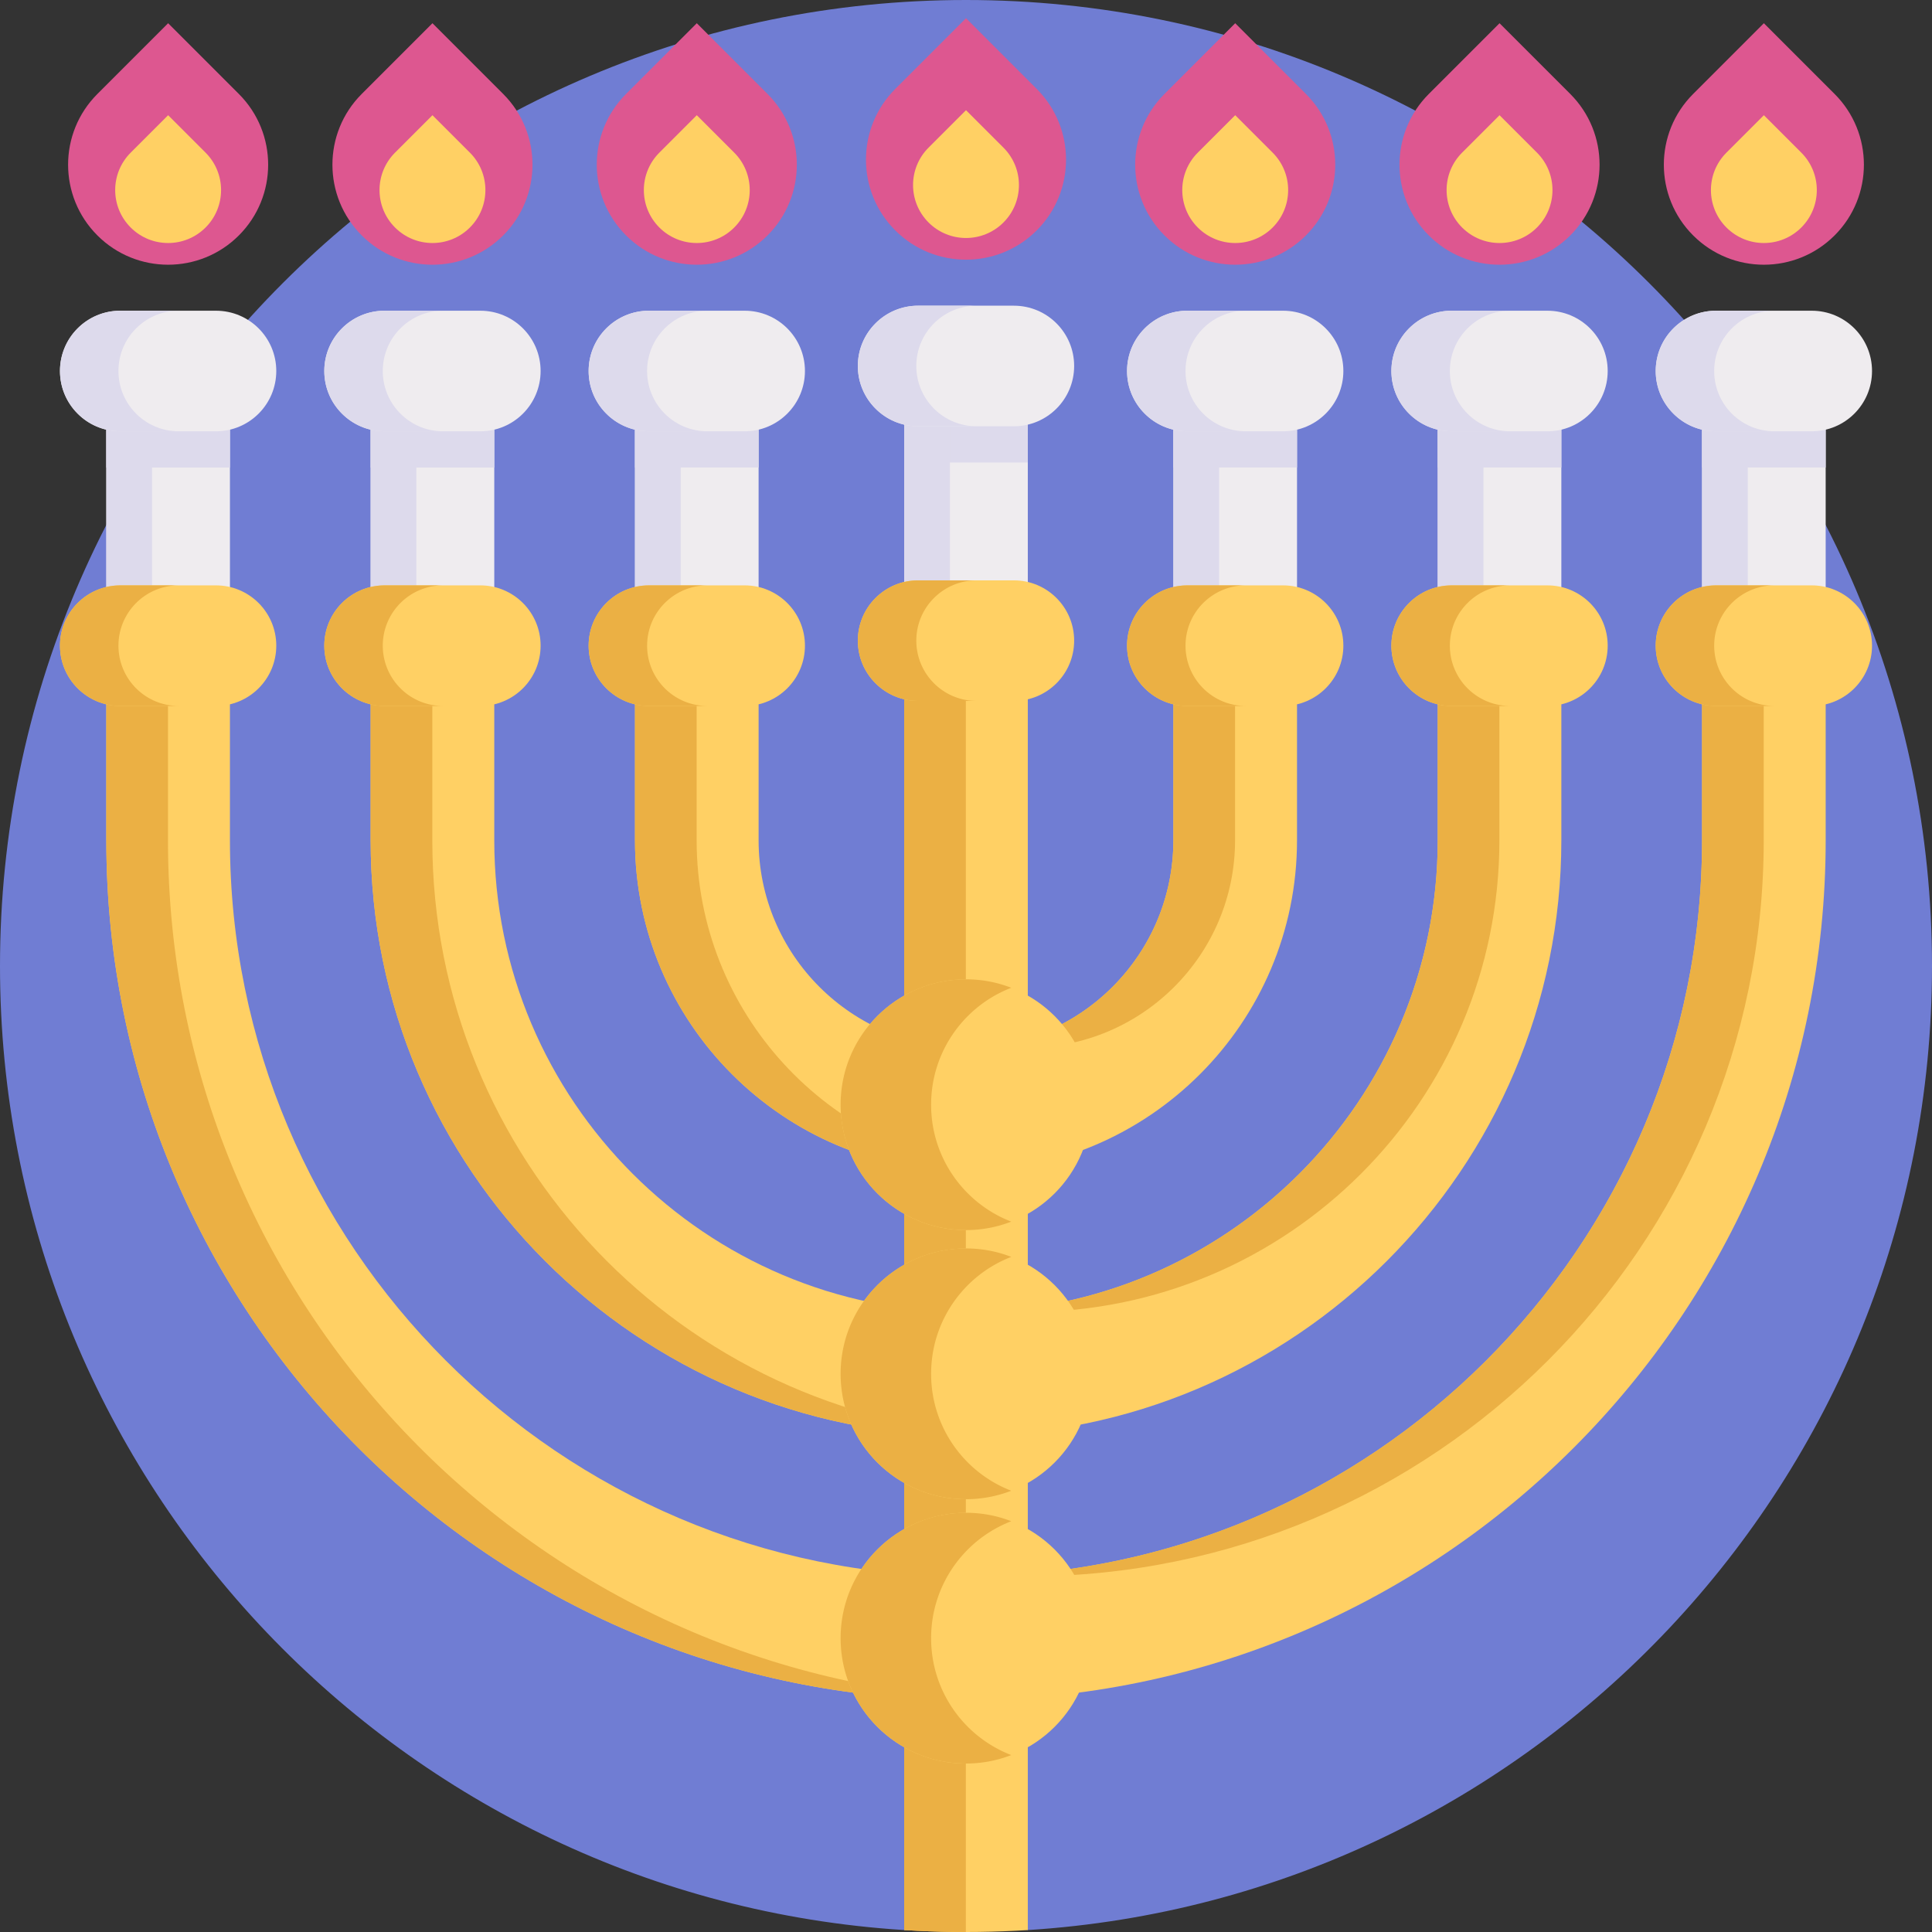 <svg xmlns="http://www.w3.org/2000/svg" width="512" height="512"><rect width="100%" height="100%" fill="#333333" stroke="none"/><path fill="#707dd3" d="M512 256c0 135.88-105.87 247.04-239.62 255.49-1.08.06-9.007-13.036-10.087-12.986-4.35.22-8.77.33-13.18.33-1.09 0-2.16-.01-3.24-.02-4.39-.06-1.913 12.946-6.253 12.666-1.08-.06-2.16-.14-3.24-.22C104.17 501.24 0 390.78 0 256 0 114.62 114.62 0 256 0s256 114.62 256 256"/><path fill="#ffd064" d="M256 450.512c-125.623 0-227.825-102.202-227.825-227.825v-51.578h32.761v51.578c0 107.559 87.505 195.064 195.064 195.064s195.063-87.505 195.063-195.064v-51.578h32.761v51.578c0 125.623-102.201 227.825-227.824 227.825"/><g fill="#ebb044"><path d="M44.517 222.687v-51.578H28.176v51.578c0 125.623 102.202 227.825 227.825 227.825 2.736 0 5.457-.066 8.171-.162-121.853-4.319-219.655-104.777-219.655-227.663M272.342 417.751c107.559 0 195.063-87.505 195.063-195.064v-51.578h-16.342v51.578c0 104.82-83.11 190.581-186.893 194.88 2.712.112 5.434.184 8.172.184"/></g><g fill="#ffd064"><path d="M256 380.461c-86.997 0-157.774-70.777-157.774-157.774v-51.578h32.761v51.578c0 68.932 56.081 125.013 125.013 125.013s125.013-56.081 125.013-125.013v-51.578h32.761v51.578c0 86.997-70.777 157.774-157.774 157.774"/><path d="M256 310.41c-48.371 0-87.723-39.352-87.723-87.723v-51.579h32.761v51.579c0 30.306 24.656 54.962 54.962 54.962s54.962-24.656 54.962-54.962v-51.579h32.761v51.579c0 48.371-39.352 87.723-87.723 87.723"/><path d="M272.38 169.78v341.71c-1.08.06-2.16.13-3.24.18q-6.525.33-13.14.33c-1.1 0-2.19-.01-3.28-.02-4.39-.06-8.76-.22-13.1-.5v-341.7z"/></g><g fill="#ebb044"><path d="M255.96 169.79V512c-1.09 0-2.16-.01-3.24-.02-4.39-.06-8.76-.22-13.1-.5V169.79zM272.342 347.7c68.932 0 125.013-56.081 125.013-125.013v-51.578h-16.342v51.578c0 66.187-51.704 120.515-116.842 124.739 2.702.175 5.425.274 8.171.274"/><path d="M114.567 222.687v-51.578H98.226v51.578c0 86.997 70.777 157.774 157.774 157.774q4.11 0 8.171-.21c-83.215-4.266-149.604-73.308-149.604-157.564M272.342 277.649c30.306 0 54.962-24.656 54.962-54.962v-51.579h-16.342v51.579c0 27.53-20.347 50.393-46.791 54.352 2.667.399 5.394.61 8.171.61"/><path d="M184.618 222.687v-51.579h-16.342v51.579c0 48.371 39.353 87.723 87.723 87.723 2.756 0 5.479-.144 8.171-.394-44.552-4.136-79.552-41.715-79.552-87.329"/></g><circle cx="256" cy="292.762" r="33.228" fill="#ffd064"/><path fill="#ebb044" d="M267.993 323.743a32.9 32.9 0 0 1-11.99 2.239c-18.357 0-33.231-14.873-33.231-33.22 0-18.357 14.873-33.23 33.231-33.23 4.226 0 8.267.786 11.99 2.239-12.427 4.794-21.24 16.861-21.24 30.992 0 14.119 8.813 26.186 21.24 30.98"/><circle cx="256" cy="364.08" r="33.228" fill="#ffd064"/><path fill="#ebb044" d="M267.993 395.061a32.9 32.9 0 0 1-11.99 2.239c-18.357 0-33.231-14.873-33.231-33.22 0-18.357 14.873-33.23 33.231-33.23 4.226 0 8.267.786 11.99 2.239-12.427 4.794-21.24 16.861-21.24 30.992 0 14.119 8.813 26.186 21.24 30.98"/><circle cx="256" cy="434.131" r="33.228" fill="#ffd064"/><path fill="#ebb044" d="M267.993 465.112a32.9 32.9 0 0 1-11.99 2.239c-18.357 0-33.231-14.873-33.231-33.22 0-18.357 14.873-33.23 33.231-33.23 4.226 0 8.267.786 11.99 2.239-12.427 4.794-21.24 16.861-21.24 30.992 0 14.119 8.813 26.186 21.24 30.98"/><path fill="#efecef" d="M28.176 98.321h32.761v72.787H28.176z"/><path fill="#dddaec" d="M28.176 98.321h32.761v25.578H28.176z"/><path fill="#dddaec" d="M28.176 98.321h12.117v72.787H28.176z"/><path fill="#ffd064" d="M57.239 155.13H31.872c-8.825 0-15.978 7.154-15.978 15.978s7.154 15.978 15.978 15.978h25.367c8.825 0 15.978-7.154 15.978-15.978s-7.153-15.978-15.978-15.978"/><path fill="#ebb044" d="M36.064 182.4a15.94 15.94 0 0 0 11.303 4.685H31.871a15.9 15.9 0 0 1-11.292-4.685 15.9 15.9 0 0 1-4.685-11.292c0-8.824 7.153-15.976 15.976-15.976h15.496c-8.824 0-15.976 7.153-15.976 15.976a15.93 15.93 0 0 0 4.674 11.292"/><path fill="#efecef" d="M57.239 82.343H31.872c-8.825 0-15.978 7.154-15.978 15.978s7.154 15.978 15.978 15.978h25.367c8.825 0 15.978-7.154 15.978-15.978s-7.153-15.978-15.978-15.978"/><path fill="#dddaec" d="M36.064 109.613a15.94 15.94 0 0 0 11.303 4.685H31.871a15.9 15.9 0 0 1-11.292-4.685 15.9 15.9 0 0 1-4.685-11.292c0-8.824 7.153-15.976 15.976-15.976h15.496c-8.824 0-15.976 7.153-15.976 15.976a15.93 15.93 0 0 0 4.674 11.292"/><path fill="#dd5790" d="M63.301 24.9 44.556 6.154 25.811 24.9c-10.353 10.353-10.353 27.138 0 37.49s27.138 10.353 37.49 0 10.352-27.138 0-37.49"/><path fill="#ffd064" d="m54.477 40.451-9.921-9.921-9.921 9.921c-5.479 5.479-5.479 14.362 0 19.842s14.362 5.479 19.842 0 5.479-14.362 0-19.842"/><path fill="#efecef" d="M98.226 98.321h32.761v72.787H98.226z"/><path fill="#dddaec" d="M98.226 98.321h32.761v25.578H98.226z"/><path fill="#dddaec" d="M98.226 98.321h12.117v72.787H98.226z"/><path fill="#ffd064" d="M127.29 155.13h-25.367c-8.825 0-15.978 7.154-15.978 15.978s7.154 15.978 15.978 15.978h25.367c8.825 0 15.978-7.154 15.978-15.978s-7.154-15.978-15.978-15.978"/><path fill="#ebb044" d="M106.115 182.4a15.94 15.94 0 0 0 11.303 4.685h-15.496A15.9 15.9 0 0 1 90.63 182.4a15.9 15.9 0 0 1-4.685-11.292c0-8.824 7.153-15.976 15.976-15.976h15.496c-8.824 0-15.976 7.153-15.976 15.976a15.93 15.93 0 0 0 4.674 11.292"/><path fill="#efecef" d="M127.29 82.343h-25.367c-8.825 0-15.978 7.154-15.978 15.978s7.154 15.978 15.978 15.978h25.367c8.825 0 15.978-7.154 15.978-15.978s-7.154-15.978-15.978-15.978"/><path fill="#dddaec" d="M106.115 109.613a15.94 15.94 0 0 0 11.303 4.685h-15.496a15.9 15.9 0 0 1-11.292-4.685 15.9 15.9 0 0 1-4.685-11.292c0-8.824 7.153-15.976 15.976-15.976h15.496c-8.824 0-15.976 7.153-15.976 15.976a15.93 15.93 0 0 0 4.674 11.292"/><path fill="#dd5790" d="M133.352 24.9 114.607 6.154 95.861 24.9c-10.353 10.353-10.353 27.138 0 37.49s27.138 10.353 37.49 0 10.353-27.138.001-37.49"/><path fill="#ffd064" d="m124.527 40.451-9.921-9.921-9.921 9.921c-5.479 5.479-5.479 14.362 0 19.842s14.362 5.479 19.842 0 5.48-14.362 0-19.842"/><path fill="#efecef" d="M168.277 98.321h32.761v72.787h-32.761z"/><path fill="#dddaec" d="M168.277 98.321h32.761v25.578h-32.761z"/><path fill="#dddaec" d="M168.277 98.321h12.117v72.787h-12.117z"/><path fill="#ffd064" d="M197.341 155.13h-25.367c-8.825 0-15.978 7.154-15.978 15.978s7.154 15.978 15.978 15.978h25.367c8.825 0 15.978-7.154 15.978-15.978s-7.154-15.978-15.978-15.978"/><path fill="#ebb044" d="M176.166 182.4a15.94 15.94 0 0 0 11.303 4.685h-15.496a15.9 15.9 0 0 1-11.292-4.685 15.9 15.9 0 0 1-4.685-11.292c0-8.824 7.153-15.976 15.976-15.976h15.496c-8.824 0-15.976 7.153-15.976 15.976a15.93 15.93 0 0 0 4.674 11.292"/><path fill="#efecef" d="M197.341 82.343h-25.367c-8.825 0-15.978 7.154-15.978 15.978s7.154 15.978 15.978 15.978h25.367c8.825 0 15.978-7.154 15.978-15.978s-7.154-15.978-15.978-15.978"/><path fill="#dddaec" d="M176.166 109.613a15.94 15.94 0 0 0 11.303 4.685h-15.496a15.9 15.9 0 0 1-11.292-4.685 15.9 15.9 0 0 1-4.685-11.292c0-8.824 7.153-15.976 15.976-15.976h15.496c-8.824 0-15.976 7.153-15.976 15.976a15.93 15.93 0 0 0 4.674 11.292"/><path fill="#dd5790" d="M203.403 24.899 184.658 6.154l-18.745 18.745c-10.353 10.353-10.353 27.138 0 37.49s27.138 10.353 37.49 0 10.352-27.137 0-37.49"/><path fill="#ffd064" d="m194.578 40.451-9.921-9.921-9.921 9.921c-5.479 5.479-5.479 14.362 0 19.842s14.362 5.479 19.842 0 5.479-14.363 0-19.842"/><path fill="#efecef" d="M239.62 96.99h32.761v72.787H239.62z"/><path fill="#dddaec" d="M239.62 96.99h32.761v25.578H239.62z"/><path fill="#dddaec" d="M239.62 96.99h12.117v72.787H239.62z"/><path fill="#ffd064" d="M268.683 153.799h-25.367c-8.825 0-15.978 7.154-15.978 15.978s7.154 15.978 15.978 15.978h25.367c8.825 0 15.978-7.154 15.978-15.978.001-8.824-7.153-15.978-15.978-15.978"/><path fill="#ebb044" d="M247.508 181.069a15.94 15.94 0 0 0 11.303 4.685h-15.496a15.9 15.9 0 0 1-11.292-4.685 15.9 15.9 0 0 1-4.685-11.292c0-8.824 7.153-15.976 15.976-15.976h15.496c-8.824 0-15.976 7.153-15.976 15.976a15.93 15.93 0 0 0 4.674 11.292"/><path fill="#efecef" d="M268.683 81.012h-25.367c-8.825 0-15.978 7.154-15.978 15.978s7.154 15.978 15.978 15.978h25.367c8.825 0 15.978-7.154 15.978-15.978.001-8.825-7.153-15.978-15.978-15.978"/><path fill="#dddaec" d="M247.508 108.282a15.94 15.94 0 0 0 11.303 4.685h-15.496a15.9 15.9 0 0 1-11.292-4.685 15.9 15.9 0 0 1-4.685-11.292c0-8.824 7.153-15.976 15.976-15.976h15.496c-8.824 0-15.976 7.153-15.976 15.976a15.93 15.93 0 0 0 4.674 11.292"/><path fill="#dd5790" d="M274.745 23.568 256 4.823l-18.745 18.745c-10.353 10.353-10.353 27.138 0 37.49s27.138 10.353 37.49 0 10.353-27.137 0-37.49"/><path fill="#ffd064" d="M265.921 39.12 256 29.199l-9.921 9.921c-5.479 5.479-5.479 14.362 0 19.842s14.362 5.479 19.842 0 5.479-14.363 0-19.842"/><path fill="#efecef" d="M310.963 98.321h32.761v72.787h-32.761z"/><path fill="#dddaec" d="M310.963 98.321h32.761v25.578h-32.761z"/><path fill="#dddaec" d="M310.963 98.321h12.117v72.787h-12.117z"/><path fill="#ffd064" d="M340.026 155.13H314.66c-8.825 0-15.978 7.154-15.978 15.978s7.154 15.978 15.978 15.978h25.367c8.825 0 15.978-7.154 15.978-15.978-.001-8.824-7.154-15.978-15.979-15.978"/><path fill="#ebb044" d="M318.851 182.4a15.94 15.94 0 0 0 11.303 4.685h-15.496a15.9 15.9 0 0 1-11.292-4.685 15.9 15.9 0 0 1-4.685-11.292c0-8.824 7.153-15.976 15.976-15.976h15.496c-8.824 0-15.976 7.153-15.976 15.976a15.93 15.93 0 0 0 4.674 11.292"/><path fill="#efecef" d="M340.026 82.343H314.66c-8.825 0-15.978 7.154-15.978 15.978s7.154 15.978 15.978 15.978h25.367c8.825 0 15.978-7.154 15.978-15.978-.001-8.824-7.154-15.978-15.979-15.978"/><path fill="#dddaec" d="M318.851 109.613a15.94 15.94 0 0 0 11.303 4.685h-15.496a15.9 15.9 0 0 1-11.292-4.685 15.9 15.9 0 0 1-4.685-11.292c0-8.824 7.153-15.976 15.976-15.976h15.496c-8.824 0-15.976 7.153-15.976 15.976a15.93 15.93 0 0 0 4.674 11.292"/><path fill="#dd5790" d="M346.088 24.899 327.343 6.154l-18.745 18.745c-10.353 10.353-10.353 27.138 0 37.49s27.138 10.353 37.49 0 10.353-27.137 0-37.49"/><path fill="#ffd064" d="m337.264 40.451-9.921-9.921-9.921 9.921c-5.479 5.479-5.479 14.362 0 19.842s14.362 5.479 19.842 0 5.479-14.363 0-19.842"/><path fill="#efecef" d="M381.013 98.321h32.761v72.787h-32.761z"/><path fill="#dddaec" d="M381.013 98.321h32.761v25.578h-32.761z"/><path fill="#dddaec" d="M381.013 98.321h12.117v72.787h-12.117z"/><path fill="#ffd064" d="M410.077 155.13H384.71c-8.825 0-15.978 7.154-15.978 15.978s7.154 15.978 15.978 15.978h25.367c8.825 0 15.978-7.154 15.978-15.978s-7.154-15.978-15.978-15.978"/><path fill="#ebb044" d="M388.902 182.4a15.94 15.94 0 0 0 11.303 4.685h-15.496a15.9 15.9 0 0 1-11.292-4.685 15.9 15.9 0 0 1-4.685-11.292c0-8.824 7.153-15.976 15.976-15.976h15.496c-8.824 0-15.976 7.153-15.976 15.976a15.93 15.93 0 0 0 4.674 11.292"/><path fill="#efecef" d="M410.077 82.343H384.71c-8.825 0-15.978 7.154-15.978 15.978s7.154 15.978 15.978 15.978h25.367c8.825 0 15.978-7.154 15.978-15.978s-7.154-15.978-15.978-15.978"/><path fill="#dddaec" d="M388.902 109.613a15.94 15.94 0 0 0 11.303 4.685h-15.496a15.9 15.9 0 0 1-11.292-4.685 15.9 15.9 0 0 1-4.685-11.292c0-8.824 7.153-15.976 15.976-15.976h15.496c-8.824 0-15.976 7.153-15.976 15.976a15.93 15.93 0 0 0 4.674 11.292"/><path fill="#dd5790" d="M416.139 24.9 397.393 6.154 378.648 24.9c-10.353 10.353-10.353 27.138 0 37.49s27.138 10.353 37.49 0 10.353-27.138.001-37.49"/><path fill="#ffd064" d="m407.314 40.451-9.921-9.921-9.921 9.921c-5.479 5.479-5.479 14.362 0 19.842s14.363 5.479 19.842 0 5.479-14.362 0-19.842"/><path fill="#efecef" d="M451.064 98.321h32.761v72.787h-32.761z"/><path fill="#dddaec" d="M451.064 98.321h32.761v25.578h-32.761z"/><path fill="#dddaec" d="M451.064 98.321h12.117v72.787h-12.117z"/><path fill="#ffd064" d="M480.128 155.13h-25.367c-8.825 0-15.978 7.154-15.978 15.978s7.154 15.978 15.978 15.978h25.367c8.825 0 15.978-7.154 15.978-15.978s-7.154-15.978-15.978-15.978"/><path fill="#ebb044" d="M458.952 182.4a15.94 15.94 0 0 0 11.303 4.685h-15.496a15.9 15.9 0 0 1-11.292-4.685 15.9 15.9 0 0 1-4.685-11.292c0-8.824 7.153-15.976 15.976-15.976h15.496c-8.824 0-15.976 7.153-15.976 15.976a15.93 15.93 0 0 0 4.674 11.292"/><path fill="#efecef" d="M480.128 82.343h-25.367c-8.825 0-15.978 7.154-15.978 15.978s7.154 15.978 15.978 15.978h25.367c8.825 0 15.978-7.154 15.978-15.978s-7.154-15.978-15.978-15.978"/><path fill="#dddaec" d="M458.952 109.613a15.94 15.94 0 0 0 11.303 4.685h-15.496a15.9 15.9 0 0 1-11.292-4.685 15.9 15.9 0 0 1-4.685-11.292c0-8.824 7.153-15.976 15.976-15.976h15.496c-8.824 0-15.976 7.153-15.976 15.976a15.93 15.93 0 0 0 4.674 11.292"/><path fill="#dd5790" d="M486.189 24.9 467.444 6.154 448.699 24.9c-10.353 10.353-10.353 27.138 0 37.49s27.138 10.353 37.49 0 10.353-27.138 0-37.49"/><path fill="#ffd064" d="m477.365 40.451-9.921-9.921-9.921 9.921c-5.479 5.479-5.479 14.362 0 19.842s14.362 5.479 19.842 0 5.479-14.362 0-19.842"/></svg>
